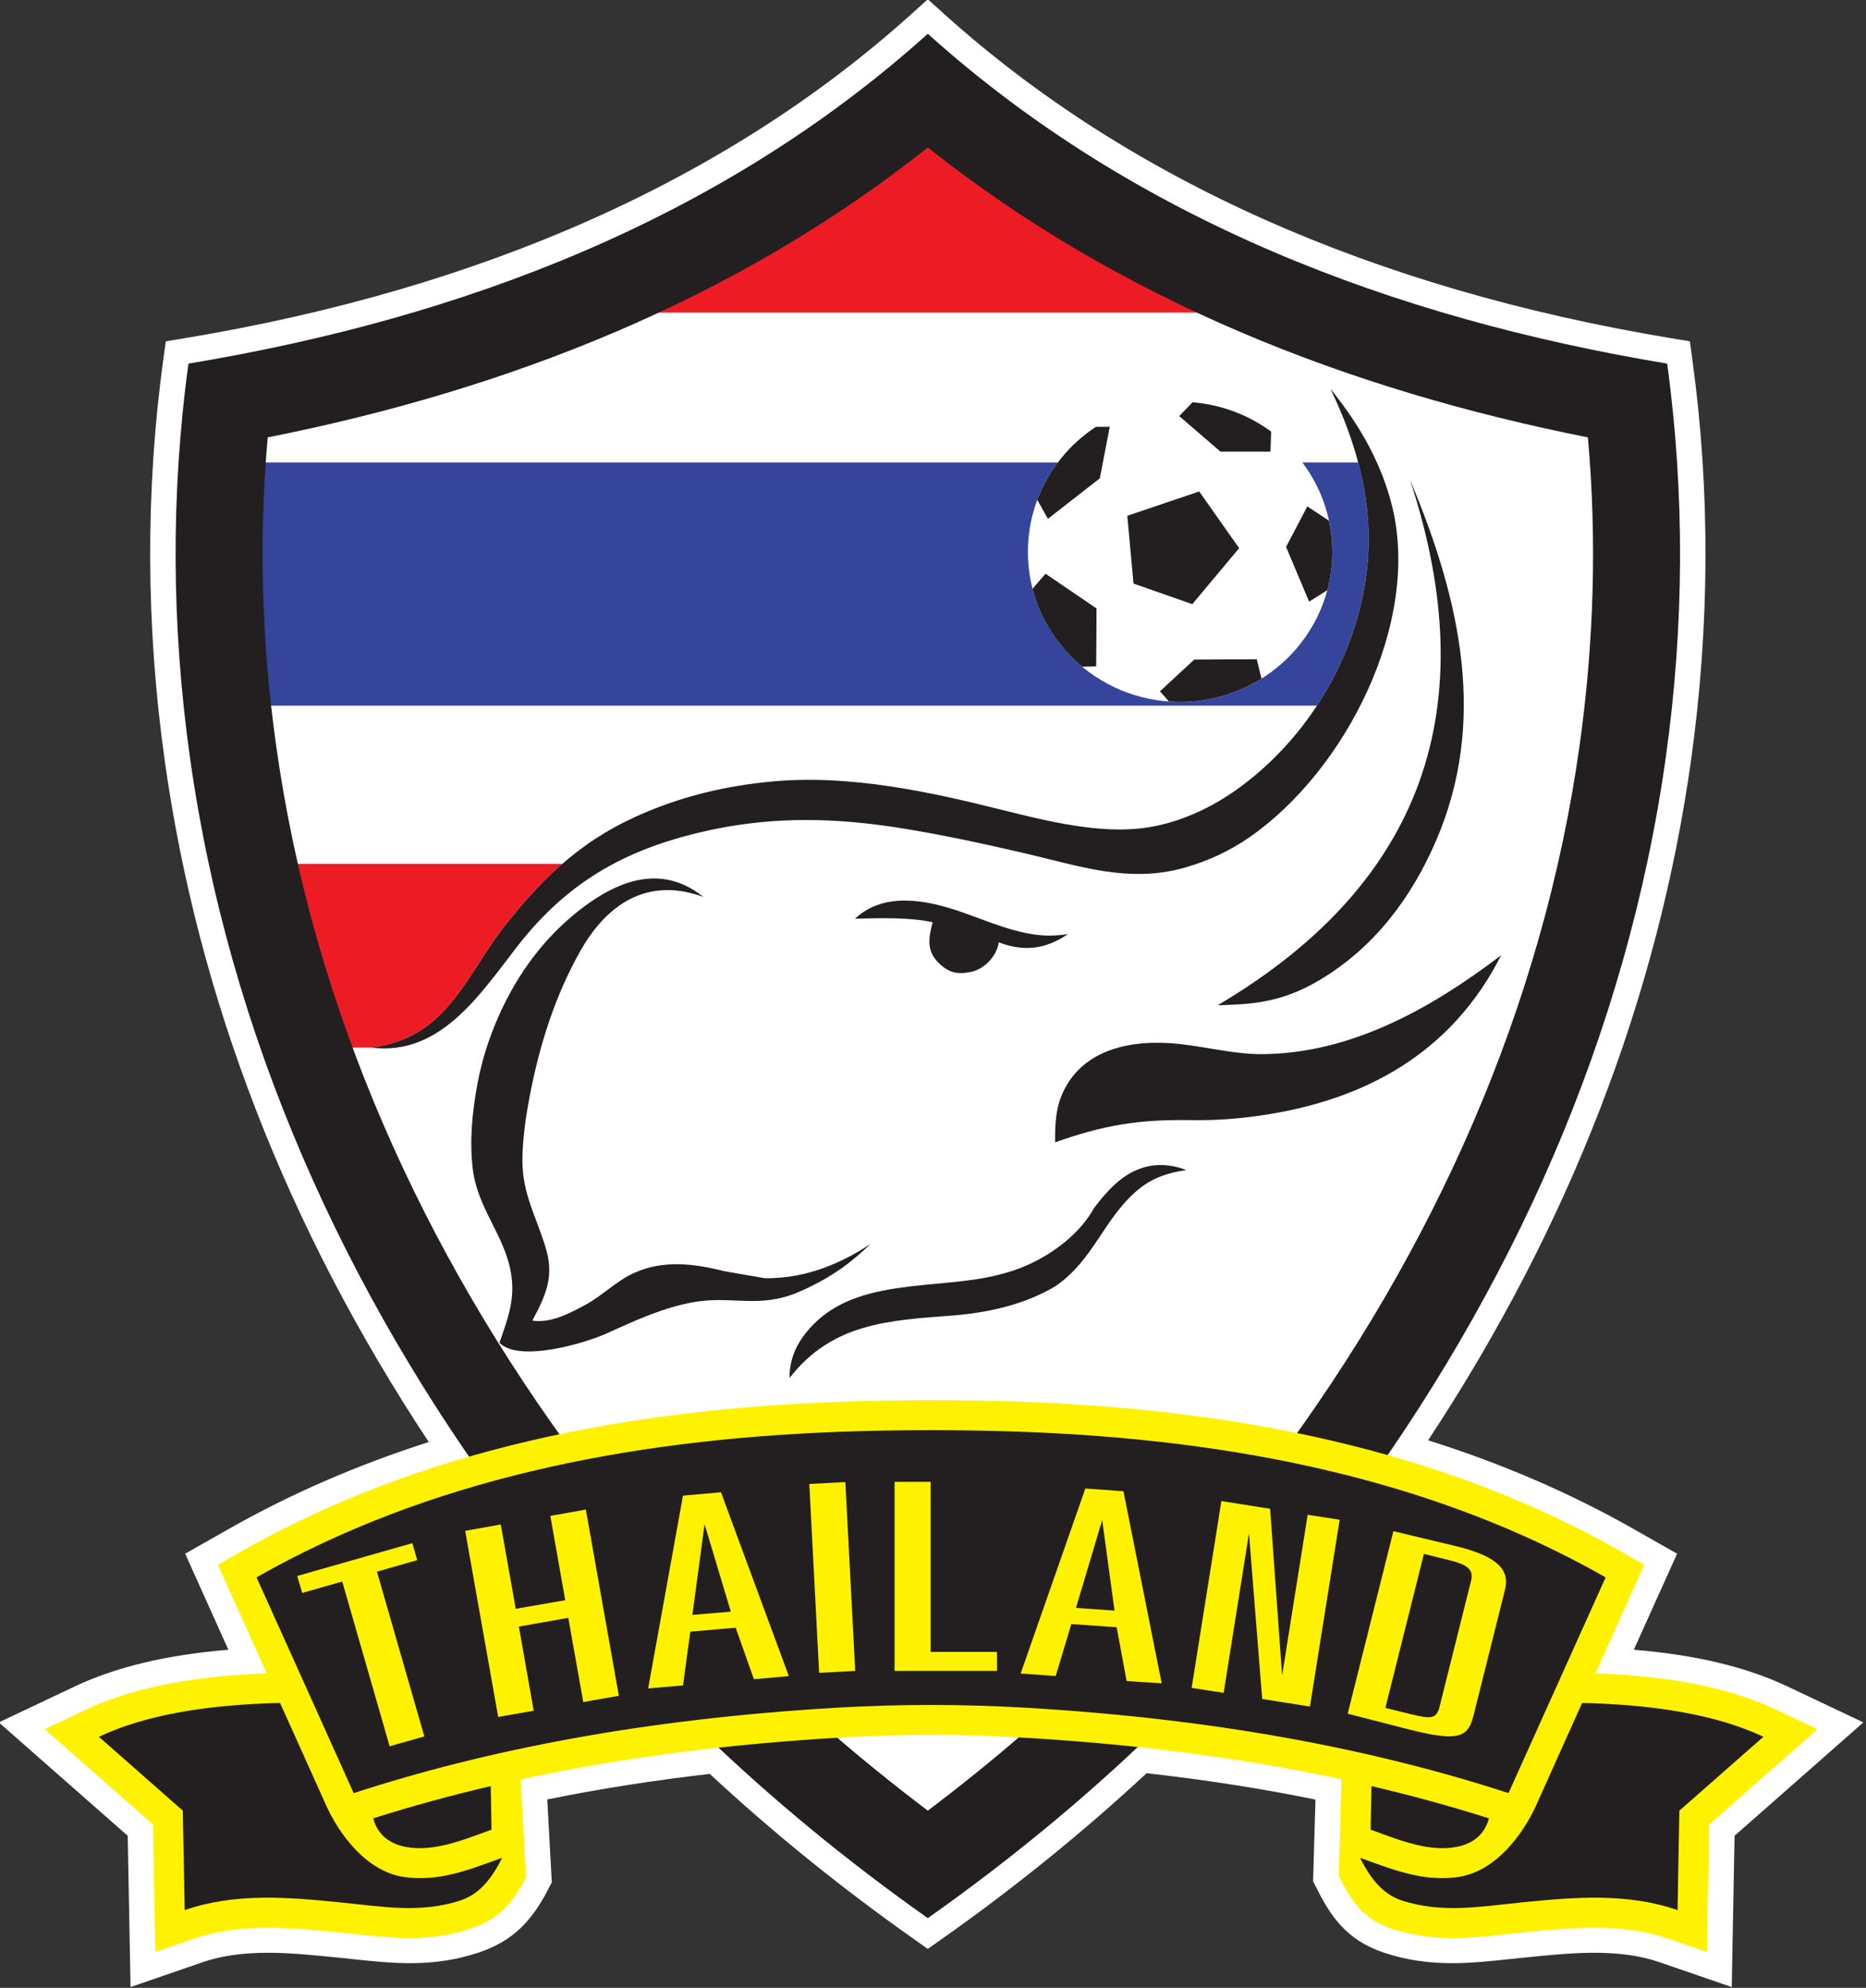 <?xml version="1.0" encoding="UTF-8" standalone="no"?>
<svg xmlns="http://www.w3.org/2000/svg" xmlns:xlink="http://www.w3.org/1999/xlink" xmlns:serif="http://www.serif.com/" width="100%" height="100%" viewBox="0 0 1375 1464" version="1.1" xml:space="preserve" style="fill-rule:evenodd;clip-rule:evenodd;stroke-linejoin:round;stroke-miterlimit:2;">
    <rect x="0" y="0" width="1375" height="1464" fill="#333333" stroke="none"/>
    <g transform="matrix(1,0,0,1,-22027,-14304.8)">
        <g transform="matrix(8.333,0,0,8.333,0,0)">
            <path d="M2801.38,1865.68C2797.75,1863.97 2793.3,1862.9 2787.82,1862.45L2791.65,1853.96L2787.77,1851.76C2782.22,1848.61 2776.13,1845.98 2769.63,1843.94C2782.12,1825.01 2789.94,1804.8 2792.88,1783.85C2794.54,1771.94 2794.59,1760.03 2793,1748.45L2792.78,1746.81L2791.14,1746.54C2764.75,1742.16 2743.14,1732.53 2726.9,1717.94L2725.39,1716.58L2723.88,1717.94C2707.65,1732.53 2686.03,1742.16 2659.65,1746.54L2658.01,1746.81L2657.78,1748.45C2656.2,1760.03 2656.24,1771.94 2657.91,1783.85C2660.85,1804.86 2668.7,1825.11 2681.26,1844.09C2674.94,1846.11 2669.01,1848.69 2663.6,1851.76L2659.72,1853.96L2663.54,1862.45C2658.07,1862.9 2653.62,1863.97 2649.98,1865.68L2643.24,1868.87L2654.64,1878.89L2654.89,1892.26L2661.28,1890.06C2662.9,1889.5 2664.79,1889.23 2667.04,1889.23C2669.01,1889.23 2671.05,1889.44 2672.86,1889.62C2673.35,1889.66 2673.84,1889.72 2674.32,1889.77C2676.13,1889.96 2677.85,1890.15 2679.6,1890.15C2681.82,1890.15 2683.75,1889.85 2685.68,1889.21C2688.52,1888.25 2690.31,1886.61 2691.86,1883.54L2692.14,1883.01L2691.74,1875.68C2696.32,1874.75 2701.15,1873.99 2706.11,1873.42C2711.66,1878.58 2717.71,1883.47 2724.09,1887.97L2725.39,1888.89L2726.69,1887.97C2733.09,1883.46 2739.16,1878.54 2744.74,1873.36C2749.9,1873.94 2754.92,1874.72 2759.67,1875.69L2759.46,1882.92L2759.72,1883.43C2760.93,1885.83 2762.3,1888.07 2765.69,1889.21C2767.61,1889.85 2769.54,1890.15 2771.76,1890.15C2773.52,1890.15 2775.23,1889.96 2777.04,1889.77C2777.52,1889.72 2778.01,1889.66 2778.51,1889.62C2780.31,1889.44 2782.35,1889.23 2784.32,1889.23C2786.57,1889.23 2788.46,1889.5 2790.08,1890.06L2796.48,1892.26L2796.73,1878.89L2808.12,1868.87L2801.38,1865.68Z" style="fill:white;fill-rule:nonzero;"></path>
            <path d="M2666.29,1779.01L2759.8,1779.01C2763.1,1773.99 2764.84,1767.93 2764.26,1761.98C2764.11,1760.51 2763.84,1759.02 2763.45,1757.52L2665.82,1757.52C2665.33,1764.69 2665.5,1771.87 2666.29,1779.01Z" style="fill:rgb(53,69,156);"></path>
            <path d="M2768.03,1759.05C2774.61,1779.06 2769.32,1794.69 2751.02,1805.49C2753.79,1805.4 2756.54,1805.35 2760.04,1803.26C2764.86,1800.39 2768.16,1796 2770.35,1790.91C2774.85,1780.44 2772.55,1769.77 2768.03,1759.05Z" style="fill:rgb(35,31,32);"></path>
            <path d="M2776.09,1801.07C2769.95,1805.73 2762.89,1809.74 2755,1809.81C2752.58,1809.83 2750.07,1809.18 2747.64,1808.91C2743.64,1808.48 2738.92,1809.21 2737.18,1813.56C2736.7,1814.75 2736.63,1816.15 2736.65,1817.6C2741,1816.07 2744.05,1815.57 2748.61,1815.64C2750.67,1815.68 2752.72,1815.54 2754.77,1815.24C2764.01,1813.91 2771.69,1809.75 2776.09,1801.07Z" style="fill:rgb(35,31,32);"></path>
            <path d="M2737.78,1799.2C2737.07,1799.31 2736.43,1799.35 2735.82,1799.33C2733.28,1799.23 2730.71,1798.06 2728.32,1797.23C2725.32,1796.2 2721.55,1795.41 2718.95,1797.84C2721.41,1797.77 2723.85,1797.73 2725.82,1798.15C2725.47,1799.46 2725.25,1800.64 2726.3,1801.7C2727.19,1802.59 2727.94,1802.79 2729.17,1802.55C2730.39,1802.32 2731.51,1801.12 2731.66,1799.93C2733.86,1800.76 2735.77,1800.57 2737.78,1799.2Z" style="fill:rgb(35,31,32);"></path>
            <path d="M2747.7,1778.68C2740.27,1778.68 2734.24,1772.74 2734.24,1765.42C2734.24,1758.09 2740.27,1752.16 2747.7,1752.16C2755.13,1752.16 2761.16,1758.09 2761.16,1765.42C2761.16,1772.74 2755.13,1778.68 2747.7,1778.68Z" style="fill:white;"></path>
            <path d="M2741.48,1754.36L2740.6,1758.92L2736.01,1762.5L2735.07,1760.82C2736.07,1758.17 2737.9,1755.91 2740.25,1754.37L2741.48,1754.36Z" style="fill:rgb(35,31,32);"></path>
            <path d="M2748.8,1752.2L2747.62,1753.42L2751.27,1756.56L2755.69,1756.56L2755.75,1754.79C2753.78,1753.34 2751.39,1752.41 2748.8,1752.2Z" style="fill:rgb(35,31,32);"></path>
            <path d="M2760.86,1762.66L2758.95,1761.4L2757.07,1764.98L2759.11,1769.82L2760.72,1768.8C2761,1767.72 2761.16,1766.59 2761.16,1765.42C2761.16,1764.47 2761.06,1763.55 2760.86,1762.66Z" style="fill:rgb(35,31,32);"></path>
            <path d="M2746.71,1778.64L2745.92,1777.74L2748.95,1774.94L2754.48,1774.91L2754.9,1776.62C2752.82,1777.92 2750.35,1778.68 2747.7,1778.68C2747.37,1778.68 2747.04,1778.67 2746.71,1778.64Z" style="fill:rgb(35,31,32);"></path>
            <path d="M2739.04,1775.57L2740.28,1775.54L2740.31,1770.42L2735.8,1767.35L2734.65,1768.68C2735.35,1771.41 2736.92,1773.81 2739.04,1775.57Z" style="fill:rgb(35,31,32);"></path>
            <path d="M2743.03,1762.23L2743.58,1768.22L2748.78,1770.04L2752.92,1765.09L2749.39,1760.08L2743.03,1762.23Z" style="fill:rgb(35,31,32);"></path>
            <path d="M2673.49,1809.23C2670.61,1802.29 2670.3,1800.36 2668.63,1792.99L2693.08,1792.99C2691.28,1794.56 2689.65,1796.38 2687.96,1798.5C2685.49,1801.61 2683.76,1805.85 2680.24,1807.9C2678.98,1808.63 2677.61,1809.06 2676.16,1809.23L2673.49,1809.23ZM2699.13,1744.27L2751.66,1744.27C2742.57,1740.24 2733.95,1735.17 2726.03,1728.88L2725.39,1728.37L2724.75,1728.88C2716.83,1735.17 2708.22,1740.24 2699.13,1744.27Z" style="fill:rgb(237,28,36);"></path>
            <path d="M2783.76,1755.3C2784.57,1764.36 2784.29,1773.47 2783.03,1782.51C2779.77,1805.75 2770.08,1827.21 2756.08,1845.99C2747.34,1857.72 2737.03,1867.89 2725.39,1876.67C2713.76,1867.89 2703.44,1857.72 2694.7,1845.99C2680.71,1827.21 2671.01,1805.75 2667.76,1782.51C2666.49,1773.47 2666.22,1764.36 2667.02,1755.3C2688.28,1751.08 2708.42,1743.16 2725.39,1729.68C2742.36,1743.16 2762.5,1751.08 2783.76,1755.3ZM2660.01,1748.78C2658.43,1760.35 2658.52,1772.01 2660.14,1783.57C2663.57,1808.08 2673.76,1830.74 2688.52,1850.55C2698.85,1864.41 2711.27,1876.2 2725.39,1886.17C2739.52,1876.2 2751.93,1864.41 2762.26,1850.55C2777.02,1830.74 2787.21,1808.08 2790.65,1783.57C2792.27,1772.01 2792.35,1760.35 2790.77,1748.78C2766.66,1744.78 2743.72,1736.11 2725.39,1719.63C2707.07,1736.11 2684.12,1744.78 2660.01,1748.78Z" style="fill:rgb(35,31,32);"></path>
            <path d="M2760.99,1751.01C2762.81,1754.75 2763.91,1758.41 2764.26,1761.98C2765.16,1771.15 2760.54,1780.58 2753.18,1786.08C2751.4,1787.42 2749.43,1788.49 2747.31,1789.18C2746.3,1789.51 2745.32,1789.72 2744.37,1789.84C2740.56,1790.3 2736.24,1789.3 2732.06,1788.25C2725.45,1786.59 2718.49,1785.09 2711.64,1785.71C2707.41,1786.1 2703.82,1787.04 2700.67,1788.34C2695.09,1790.64 2691.67,1793.83 2687.96,1798.5C2685.49,1801.61 2683.76,1805.85 2680.24,1807.9C2678.98,1808.63 2677.61,1809.06 2676.16,1809.23C2682.26,1810.01 2685.77,1804.56 2689.11,1800.26C2693.72,1794.34 2699.08,1791.49 2706.37,1789.96C2711.96,1788.79 2717.32,1788.93 2722.92,1789.82C2726.38,1790.37 2730.11,1791.16 2733.93,1792.05C2738.77,1793.17 2743.15,1794.74 2748.14,1793.32C2750.32,1792.69 2752.17,1791.79 2753.81,1790.66C2762.37,1784.73 2768.98,1771.64 2766.45,1761.4C2765.6,1757.94 2763.83,1754.48 2760.99,1751.01Z" style="fill:rgb(35,31,32);"></path>
            <path d="M2705.55,1795.92C2702.88,1794.93 2700.58,1795.2 2698.67,1796.32C2697.09,1797.25 2695.77,1798.76 2694.71,1800.61C2692.4,1804.67 2691.02,1809.11 2690.16,1813.67C2689.82,1815.47 2689.55,1817.36 2689.54,1819.2C2689.54,1822.13 2690.73,1824.1 2691.57,1826.82C2692.38,1829.4 2691.67,1831.02 2690.42,1833.36C2692.02,1833.58 2693.51,1832.83 2695.12,1831.96C2696.64,1831.14 2697.84,1829.86 2699.41,1829.15C2702.03,1827.97 2704.72,1828.32 2707.43,1829C2708.61,1829.2 2709.79,1829.41 2710.97,1829.61C2713.99,1829.66 2717.1,1828.72 2720.33,1826.58C2718.78,1828.06 2717.02,1829.53 2713.9,1830.86C2710.51,1832.3 2708.12,1831.16 2704.79,1831.71C2702.13,1832.15 2699.53,1833.34 2697.02,1834.48C2695.04,1835.38 2689.23,1837.08 2687.51,1835.32C2688.31,1833.01 2688.99,1831.28 2688.46,1828.78C2687.8,1825.65 2685.55,1823.32 2685.15,1819.95C2684.85,1817.44 2685.11,1814.87 2685.57,1812.4C2685.69,1811.76 2685.84,1811.11 2686.01,1810.47C2686.95,1807 2688.63,1803.56 2690.83,1800.81C2691.78,1799.61 2692.87,1798.5 2694.1,1797.47C2695.44,1796.37 2696.88,1795.41 2698.37,1794.84C2700.7,1793.95 2703.16,1794 2705.55,1795.92Z" style="fill:rgb(35,31,32);"></path>
            <path d="M2713.16,1838.44C2713.17,1836.95 2713.6,1835.41 2715.26,1833.71C2719.33,1829.55 2726.26,1830.64 2731.49,1829.35C2732.51,1829.1 2733.41,1828.81 2734.18,1828.46C2736.51,1827.42 2738.85,1825.66 2740.09,1823.41C2740.8,1822.46 2741.51,1821.67 2742.22,1821.07C2744.01,1819.57 2746.03,1819.22 2748.25,1820.05C2746.29,1820.34 2745.01,1820.93 2743.98,1821.79C2740.91,1824.37 2740.1,1827.99 2736.63,1830.35C2735.43,1831.05 2734.19,1831.57 2732.89,1831.96C2731.23,1832.46 2729.49,1832.75 2727.72,1832.9C2721.99,1833.33 2716.93,1833.56 2713.16,1838.44Z" style="fill:rgb(35,31,32);"></path>
            <path d="M2717.4,1840.54C2720.15,1840.44 2722.9,1840.39 2725.66,1840.39L2725.71,1840.39C2728.46,1840.39 2731.21,1840.44 2733.96,1840.54C2752.26,1841.23 2770.59,1844.62 2786.65,1853.74L2788.75,1854.94L2787.76,1857.13L2784.43,1864.53C2789.77,1864.73 2795.62,1865.48 2800.42,1867.75L2804.06,1869.47L2801.04,1872.13C2798.86,1874.05 2796.67,1875.97 2794.49,1877.89C2794.45,1880.43 2794.4,1882.97 2794.35,1885.51L2794.28,1889.16L2790.81,1887.97C2786.81,1886.59 2782.42,1887 2778.28,1887.41C2774.12,1887.82 2770.5,1888.47 2766.4,1887.1C2763.91,1886.27 2762.87,1884.71 2761.73,1882.44L2761.97,1873.9C2752.73,1871.91 2743.3,1870.77 2733.85,1870.22C2731.13,1870.06 2728.4,1869.97 2725.68,1869.97C2722.96,1869.97 2720.24,1870.06 2717.51,1870.22C2708.07,1870.77 2698.64,1871.91 2689.39,1873.9L2689.86,1882.56C2688.71,1884.82 2687.46,1886.27 2684.96,1887.1C2680.86,1888.47 2677.24,1887.82 2673.08,1887.41C2668.95,1887 2664.55,1886.59 2660.55,1887.97L2657.08,1889.16L2657.01,1885.51C2656.96,1882.97 2656.92,1880.43 2656.87,1877.89C2654.69,1875.97 2652.51,1874.05 2650.32,1872.13L2647.3,1869.47L2650.94,1867.75C2655.74,1865.48 2661.6,1864.73 2666.93,1864.53L2663.6,1857.13L2662.61,1854.94L2664.71,1853.74C2680.77,1844.62 2699.1,1841.23 2717.4,1840.54Z" style="fill:rgb(255,242,0);"></path>
            <path d="M2668.11,1867.15C2661.7,1867.3 2656.22,1868.19 2652.09,1870.14C2654.56,1872.32 2657.04,1874.5 2659.51,1876.67C2659.57,1879.6 2659.62,1882.53 2659.68,1885.46C2664.13,1883.92 2668.77,1884.31 2673.35,1884.77C2677.03,1885.13 2680.51,1885.79 2684.11,1884.59C2685.83,1884.01 2686.9,1882.53 2687.75,1880.84L2687.71,1880.85C2686.09,1881.43 2684.52,1882.05 2682.83,1882.39C2681.56,1882.65 2680.23,1882.71 2678.99,1882.52C2675.73,1882 2673.34,1878.76 2672.19,1876.21L2668.11,1867.15Z" style="fill:rgb(35,31,32);"></path>
            <path d="M2676.35,1877.35C2677.08,1880.09 2680.09,1880.24 2682.3,1879.79C2683.85,1879.48 2685.33,1878.88 2686.81,1878.35L2686.74,1874.5C2683.24,1875.32 2679.78,1876.26 2676.35,1877.35Z" style="fill:rgb(35,31,32);"></path>
            <path d="M2783.25,1867.15C2789.66,1867.3 2795.14,1868.19 2799.28,1870.14C2796.8,1872.32 2794.32,1874.5 2791.85,1876.67C2791.79,1879.6 2791.74,1882.53 2791.69,1885.46C2787.23,1883.92 2782.59,1884.31 2778.01,1884.77C2774.34,1885.13 2770.85,1885.79 2767.25,1884.59C2765.53,1884.01 2764.46,1882.53 2763.61,1880.84L2763.65,1880.85C2765.27,1881.43 2766.84,1882.05 2768.53,1882.39C2769.8,1882.65 2771.13,1882.71 2772.37,1882.52C2775.63,1882 2778.02,1878.76 2779.18,1876.21L2783.25,1867.15Z" style="fill:rgb(35,31,32);"></path>
            <path d="M2775.01,1877.35C2774.28,1880.09 2771.27,1880.24 2769.06,1879.79C2767.51,1879.48 2766.03,1878.88 2764.55,1878.35L2764.62,1874.5C2768.12,1875.32 2771.58,1876.26 2775.01,1877.35Z" style="fill:rgb(35,31,32);"></path>
            <path d="M2717.5,1843.19C2698.59,1843.9 2681.09,1847.49 2666.03,1856.05C2668.9,1862.4 2671.76,1868.76 2674.62,1875.12C2686.43,1871.28 2700.31,1868.57 2717.35,1867.57C2722.91,1867.25 2728.45,1867.25 2734.01,1867.57C2751.05,1868.57 2764.93,1871.28 2776.74,1875.12C2779.61,1868.76 2782.47,1862.4 2785.33,1856.05C2770.27,1847.49 2752.77,1843.9 2733.86,1843.19C2728.42,1842.99 2722.95,1842.99 2717.5,1843.19Z" style="fill:rgb(35,31,32);"></path>
            <path d="M2773.42,1856.39C2773.49,1856.14 2773.5,1855.92 2773.46,1855.73C2773.43,1855.54 2773.33,1855.38 2773.18,1855.24C2773.03,1855.09 2772.81,1854.97 2772.54,1854.85C2772.26,1854.74 2771.92,1854.63 2771.5,1854.53L2769.26,1853.98L2765.85,1867.59L2768.09,1868.14C2768.56,1868.26 2768.94,1868.34 2769.24,1868.38C2769.53,1868.42 2769.78,1868.42 2769.96,1868.38C2770.15,1868.33 2770.29,1868.24 2770.39,1868.09C2770.5,1867.95 2770.58,1867.75 2770.64,1867.49L2773.42,1856.39ZM2773.67,1868.17C2773.59,1868.49 2773.5,1868.77 2773.4,1869.02C2773.3,1869.26 2773.16,1869.46 2772.99,1869.63C2772.82,1869.79 2772.6,1869.92 2772.33,1870C2772.07,1870.08 2771.73,1870.11 2771.32,1870.1C2770.91,1870.08 2770.41,1870.02 2769.83,1869.92C2769.25,1869.81 2768.56,1869.65 2767.77,1869.45L2762.52,1868.1L2766.56,1851.97L2771.83,1853.23C2772.52,1853.39 2773.12,1853.56 2773.64,1853.74C2774.15,1853.92 2774.59,1854.1 2774.95,1854.3C2775.32,1854.5 2775.61,1854.71 2775.84,1854.93C2776.07,1855.14 2776.23,1855.37 2776.34,1855.61C2776.45,1855.85 2776.51,1856.1 2776.52,1856.36C2776.52,1856.62 2776.49,1856.9 2776.42,1857.18L2773.67,1868.17ZM2754.96,1866.8L2753.79,1852.17L2751.55,1866.26L2748.72,1865.82L2751.35,1849.31L2755.66,1849.99L2756.72,1864.72L2758.98,1850.52L2761.81,1850.96L2759.18,1867.47L2754.96,1866.8ZM2740.81,1850.99L2738.49,1858.75L2741.9,1858.99L2740.81,1850.99ZM2742.97,1865.21L2742.09,1860.46L2738.08,1860.18L2736.7,1864.77L2733.6,1864.55L2739.32,1848.2L2742.69,1848.44L2746.07,1865.42L2742.97,1865.21ZM2722.45,1864.32L2722.45,1847.61L2725.64,1847.61L2725.64,1862.64L2731.51,1862.64L2731.51,1864.32L2722.45,1864.32ZM2715.78,1864.49L2714.91,1847.8L2718.1,1847.63L2718.97,1864.32L2715.78,1864.49ZM2705.65,1851.35L2704.57,1859.37L2707.97,1859.08L2705.65,1851.35ZM2710.01,1865.05L2708.4,1860.5L2704.39,1860.85L2703.74,1865.6L2700.66,1865.87L2703.74,1848.83L2707.1,1848.53L2713.1,1864.78L2710.01,1865.05ZM2694.92,1867.07L2693.6,1859.63L2689.23,1860.4L2690.54,1867.84L2687.4,1868.39L2684.48,1851.94L2687.63,1851.38L2688.95,1858.83L2693.33,1858.07L2692.01,1850.62L2695.15,1850.06L2698.07,1866.52L2694.92,1867.07ZM2676.68,1855.55L2680.87,1870.11L2677.8,1870.98L2673.61,1856.42L2670.07,1857.43L2669.63,1855.93L2679.81,1853.03L2680.24,1854.53L2676.68,1855.55Z" style="fill:rgb(255,242,0);fill-rule:nonzero;"></path>
        </g>
    </g>
</svg>
